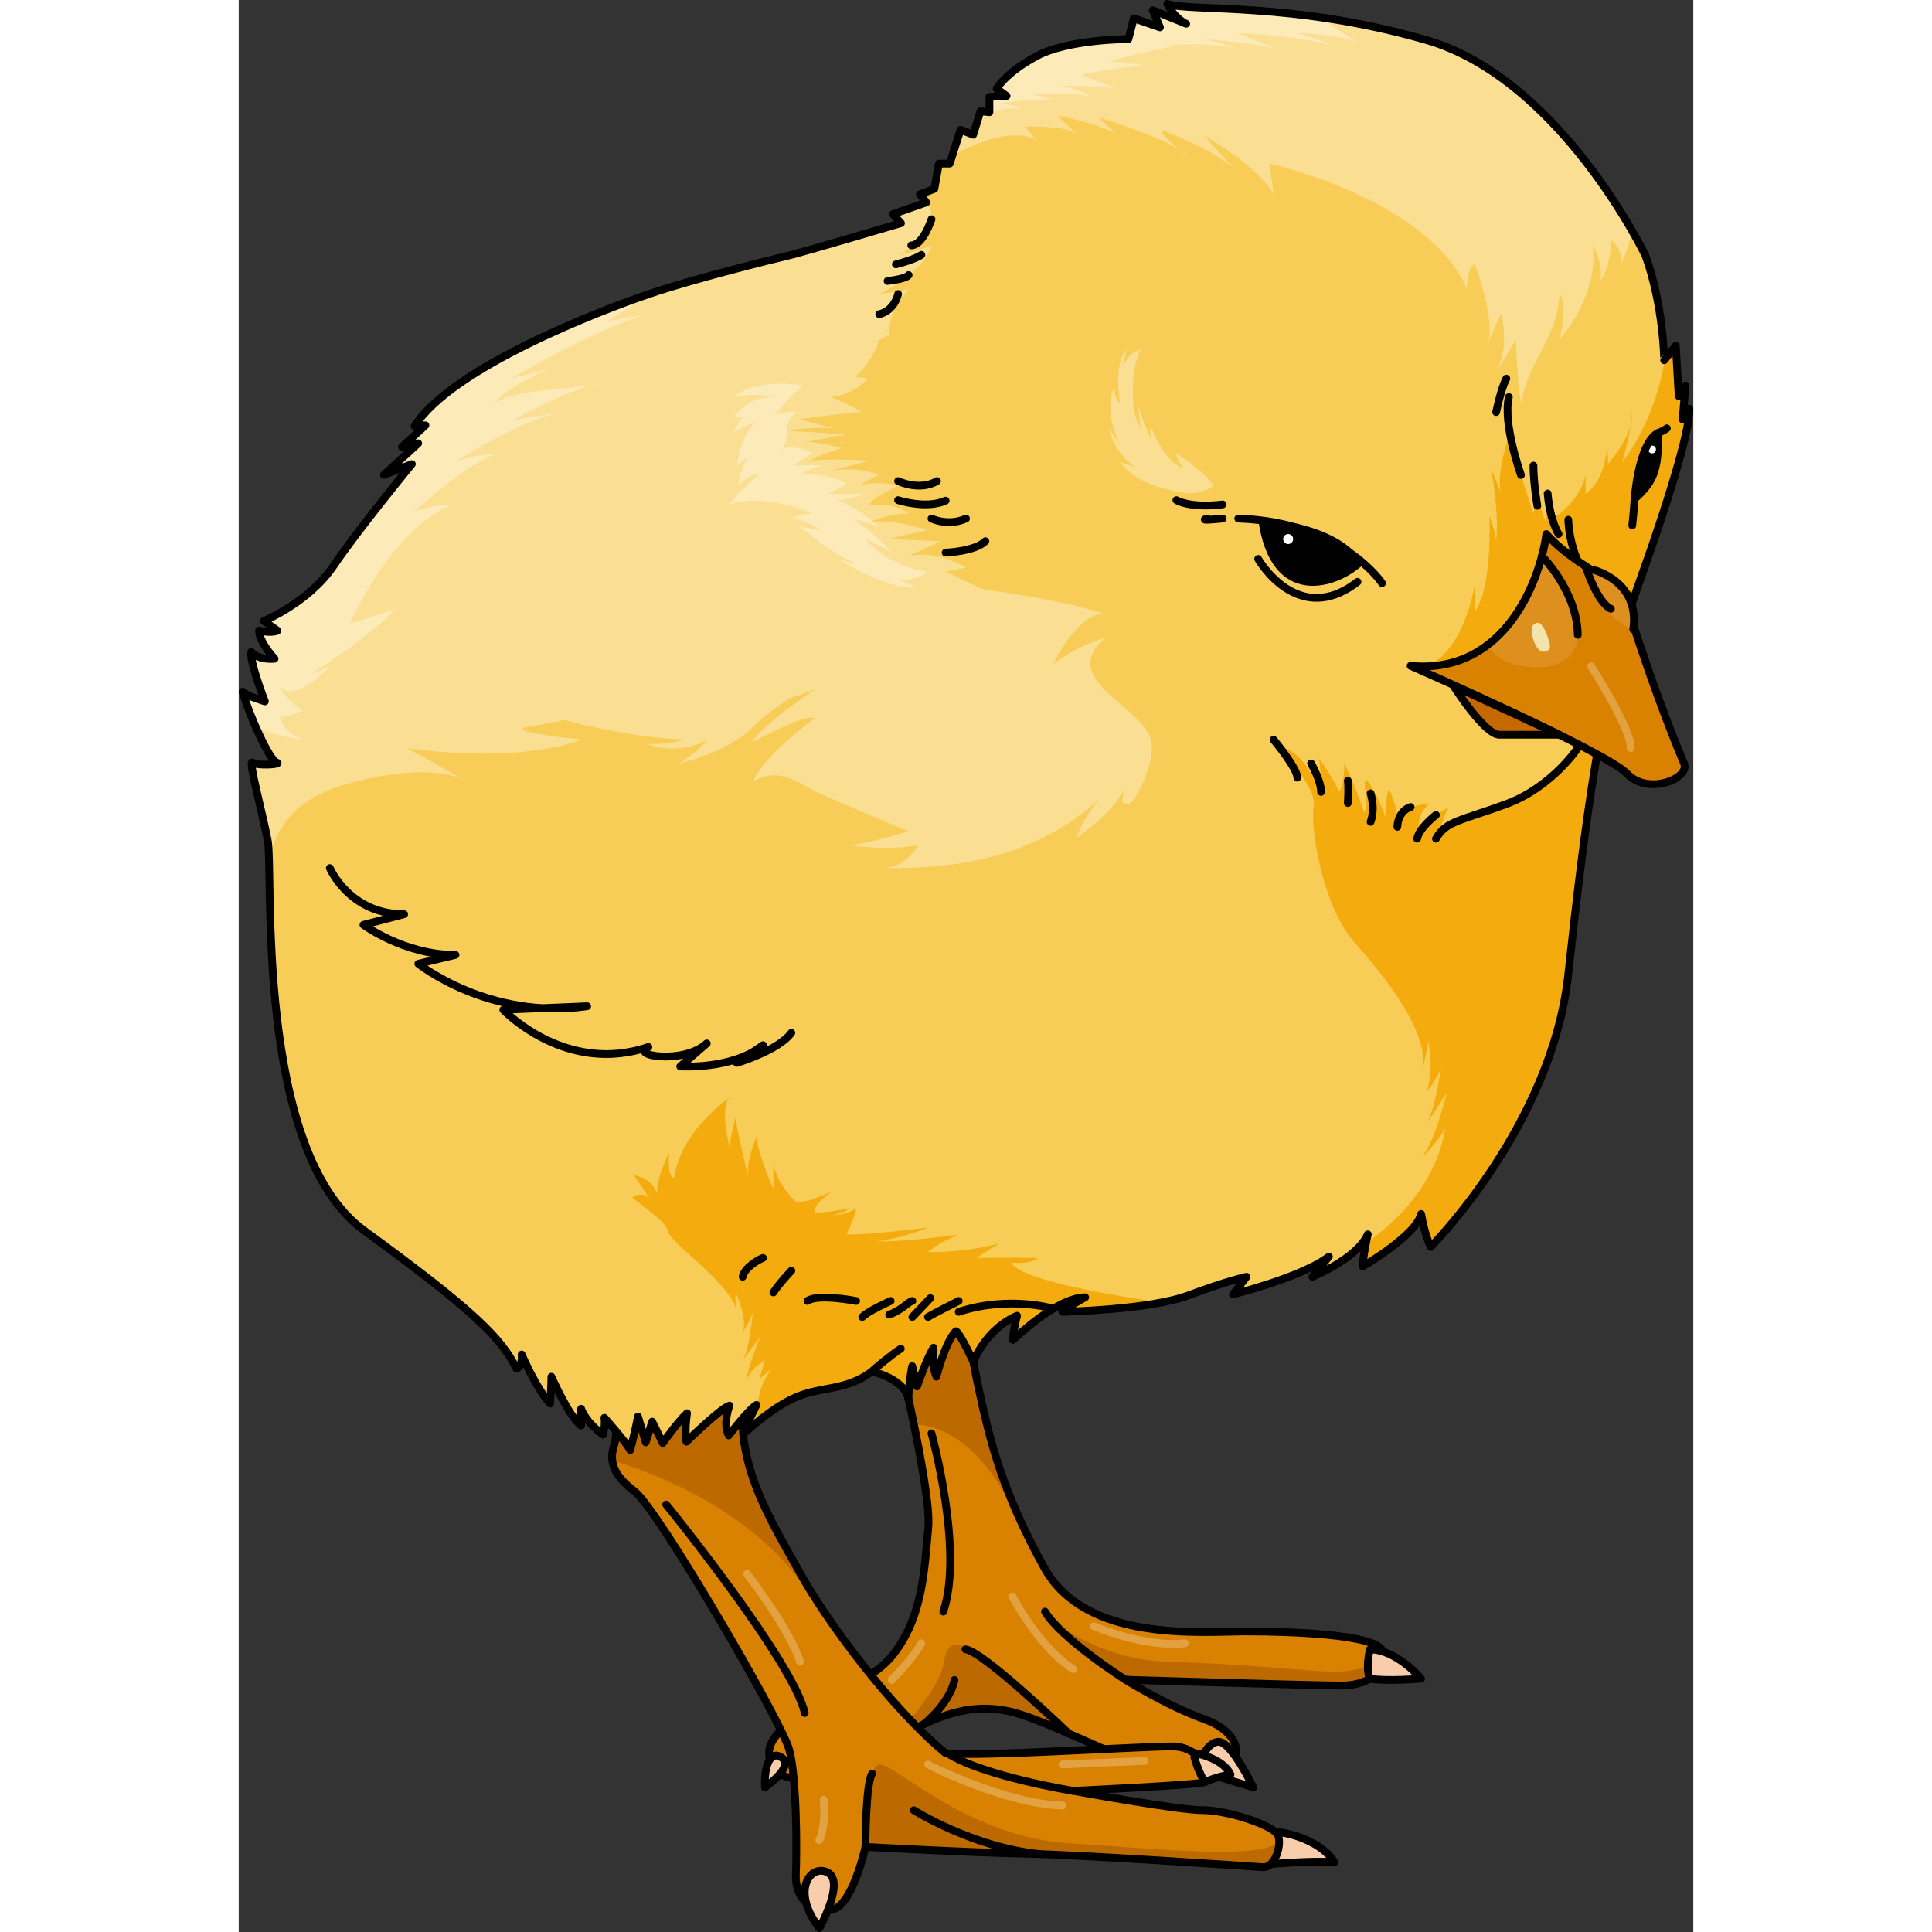 <?xml version="1.0" encoding="utf-8"?>
<!-- Created by: Science Figures, www.sciencefigures.org, Generator: Science Figures Editor -->
<!DOCTYPE svg PUBLIC "-//W3C//DTD SVG 1.1//EN" "http://www.w3.org/Graphics/SVG/1.1/DTD/svg11.dtd">
<svg version="1.1" id="Layer_1" xmlns="http://www.w3.org/2000/svg" xmlns:xlink="http://www.w3.org/1999/xlink" 
	 width="800px" height="800px" viewBox="0 0 187.631 249.217" enable-background="new 0 0 187.631 249.217"
	 xml:space="preserve">
<rect x="0" y="0" width="187.631" height="249.217" fill="#333333" stroke="none"/>
<g>
	<path fill="#D98100" d="M84.211,171.053c0,0,5.234,20.942,4.736,26.053c-0.498,5.111-0.623,11.593-4.736,16.579
		s-17.701,8.227-15.582,13.587s11.719-0.997,15.707-2.867c3.988-1.869,8.725-5.111,15.207-3.615s21.44,10.439,26.053,8.586
		s3.865-5.843-0.997-7.588s-10.222-5.111-10.222-5.111s24.058,0.748,27.922,0.748s6.107-2.368,5.235-4.487
		s-11.843-2.493-17.576-2.493s-20.692,1.497-26.053-8.227c-5.36-9.723-6.981-16.08-8.602-23.809s-1.994-13.711-1.994-13.711
		L84.211,171.053z"/>
	<path fill="#BC6900" d="M141.192,215.64c-3.268-0.046-11.615-1.044-21.144-1.271c-9.529-0.227-15.522-5.724-15.522-5.724
		c1.152,1.32,7.401,5.855,10.466,8.05c3.775,0.116,23.81,0.729,27.307,0.729c2.109,0,3.73-0.708,4.631-1.694l0.207-1.314
		C147.137,214.416,144.46,215.686,141.192,215.64z"/>
	<path fill="#BC6900" d="M99.543,220.79c1.941,0.448,4.644,1.564,7.6,2.858c-1.77-1.947-5.811-6.214-9.659-8.998
		c-5.12-3.704-6.077-2.914-6.577,0c-0.499,2.914-4.328,7.163-4.328,7.163l1.081,0.943C90.939,221.159,94.766,219.687,99.543,220.79z
		"/>
	<path fill="#BC6900" d="M99.807,193.808c-2.291-5.496-3.398-10.13-4.503-15.399c-1.62-7.729-1.994-13.711-1.994-13.711
		l-9.099,6.355c0,0,1.556,6.228,2.891,12.719v0.001c0,0,6.914-0.611,12.44,10.302C99.633,193.988,99.717,193.896,99.807,193.808z"/>
	<path fill="none" stroke="#000000" stroke-linecap="round" stroke-linejoin="round" stroke-miterlimit="10" d="M84.211,171.053
		c0,0,5.234,20.942,4.736,26.053c-0.498,5.111-0.623,11.593-4.736,16.579s-17.701,8.227-15.582,13.587s11.719-0.997,15.707-2.867
		c3.988-1.869,8.725-5.111,15.207-3.615s21.44,10.439,26.053,8.586s3.865-5.843-0.997-7.588s-10.222-5.111-10.222-5.111
		s24.058,0.748,27.922,0.748s6.107-2.368,5.235-4.487s-11.843-2.493-17.576-2.493s-20.692,1.497-26.053-8.227
		c-5.36-9.723-6.981-16.08-8.602-23.809s-1.994-13.711-1.994-13.711L84.211,171.053z"/>
	<path fill="#F7CDAC" d="M133.121,240.461c0,0,0.204-2.915,0.598-4.148c1.922,0.051,6.08,1.335,7.609,3.904
		C138.576,239.972,133.121,240.461,133.121,240.461z"/>
	<path fill="none" stroke="#000000" stroke-linecap="round" stroke-linejoin="round" stroke-miterlimit="10" d="M133.121,240.461
		c0,0,0.204-2.915,0.598-4.148c1.922,0.051,6.08,1.335,7.609,3.904C138.576,239.972,133.121,240.461,133.121,240.461z"/>
	<path fill="#F7CDAC" d="M145.915,212.756c0,0-0.612,2.436,0,3.787c2.202,0.373,6.605,0,6.605,0S149.462,212.818,145.915,212.756z"
		/>
	<path fill="none" stroke="#000000" stroke-linecap="round" stroke-linejoin="round" stroke-miterlimit="10" d="M145.915,212.756
		c0,0-0.612,2.436,0,3.787c2.202,0.373,6.605,0,6.605,0S149.462,212.818,145.915,212.756z"/>
	<path fill="#F7CDAC" d="M130.871,230.553c0,0-2.813-5.871-4.465-5.871s-3.219,3.457-1.601,4.006S130.871,230.553,130.871,230.553z"
		/>
	<path fill="none" stroke="#000000" stroke-linecap="round" stroke-linejoin="round" stroke-miterlimit="10" d="M130.871,230.553
		c0,0-2.813-5.871-4.465-5.871s-3.219,3.457-1.601,4.006S130.871,230.553,130.871,230.553z"/>
	<path fill="#F7CDAC" d="M67.878,230.553c0,0,3.731-2.59,2.264-3.752S67.756,227.557,67.878,230.553z"/>
	<path fill="none" stroke="#000000" stroke-linecap="round" stroke-linejoin="round" stroke-miterlimit="10" d="M67.878,230.553
		c0,0,3.731-2.59,2.264-3.752S67.756,227.557,67.878,230.553z"/>
	<path fill="none" stroke="#000000" stroke-linecap="round" stroke-linejoin="round" stroke-miterlimit="10" d="M107.059,223.612
		c0,0-11.059-10.654-13.309-10.855"/>
	<path fill="none" stroke="#000000" stroke-linecap="round" stroke-linejoin="round" stroke-miterlimit="10" d="M114.377,216.676
		c0,0-8.21-5.203-10.377-8.787"/>
	<path fill="none" stroke="#000000" stroke-linecap="round" stroke-linejoin="round" stroke-miterlimit="10" d="M88.318,222.44
		c0,0,3.348-2.578,4.015-5.73"/>
	<path fill="#D98100" d="M48.436,179.032c0,0,0.623,5.484,0,7.354s-0.373,3.739,2.618,5.983s18.947,29.668,19.944,33.282
		s0.997,12.964,0.872,16.08s1.745,4.737,4.487,4.612s4.487-8.103,4.487-8.103s13.713,0.748,20.568,0.872
		c6.855,0.125,29.043,1.621,30.664,1.746c1.621,0.124,2.494-2.868,1.995-4.114s-6.483-3.241-9.724-3.241s-16.703-2.492-16.703-2.492
		s16.206-0.748,16.953-1.122s0-4.612-4.238-4.612s-24.942,1.371-29.175,0.873c-6.85-5.609-15.326-16.953-18.816-23.311
		s-9.101-14.834-6.856-23.809c-7.853-3.241-17.354,0-17.354,0"/>
	<path fill="#BC6900" d="M107.059,237.773c-12.623-0.795-21.762-9.68-24.219-10.155c-1.842-0.356-2.043,7.046-2.029,10.77
		c0.021-0.086,0.034-0.146,0.034-0.146s13.713,0.748,20.568,0.872c6.855,0.125,29.043,1.621,30.664,1.746
		c1.356,0.104,2.186-1.973,2.129-3.384l0,0C132.043,239.924,119.682,238.568,107.059,237.773z"/>
	<path fill="#BC6900" d="M73.362,205.35c0.063-0.17,0.12-0.332,0.182-0.498c-0.431-0.708-0.833-1.39-1.175-2.012
		c-3.49-6.357-9.101-14.834-6.856-23.809c-7.853-3.241-17.354,0-17.354,0h0.277c0,0,0.623,5.484,0,7.354
		c-0.223,0.67-0.331,1.34-0.244,2.026C48.885,188.599,65.514,193.162,73.362,205.35z"/>
	<path fill="none" stroke="#000000" stroke-linecap="round" stroke-linejoin="round" stroke-miterlimit="10" d="M48.436,179.032
		c0,0,0.623,5.484,0,7.354s-0.373,3.739,2.618,5.983s18.947,29.668,19.944,33.282s0.997,12.964,0.872,16.08s1.745,4.737,4.487,4.612
		s4.487-8.103,4.487-8.103s13.713,0.748,20.568,0.872c6.855,0.125,29.043,1.621,30.664,1.746c1.621,0.124,2.494-2.868,1.995-4.114
		s-6.483-3.241-9.724-3.241s-16.703-2.492-16.703-2.492s16.206-0.748,16.953-1.122s0-4.612-4.238-4.612s-24.942,1.371-29.175,0.873
		c-6.85-5.609-15.326-16.953-18.816-23.311s-9.101-14.834-6.856-23.809c-7.853-3.241-17.354,0-17.354,0"/>
	<path fill="#F7CDAC" d="M124.599,229.89c0,0,1.623-0.743,3.336-0.987c-0.979-2.201-4.786-2.801-4.786-2.801
		S123.402,227.758,124.599,229.89z"/>
	<path fill="none" stroke="#000000" stroke-linecap="round" stroke-linejoin="round" stroke-miterlimit="10" d="M124.599,229.89
		c0,0,1.623-0.743,3.336-0.987c-0.979-2.201-4.786-2.801-4.786-2.801S123.402,227.758,124.599,229.89z"/>
	<path fill="none" stroke="#000000" stroke-linecap="round" stroke-linejoin="round" stroke-miterlimit="10" d="M80.845,238.242
		c0,0-0.001-8.055,0.855-9.462"/>
	<path fill="none" stroke="#000000" stroke-linecap="round" stroke-linejoin="round" stroke-miterlimit="10" d="M87.082,233.511
		c0,0,7.583,4.796,16.268,5.659"/>
	<path fill="none" stroke="#000000" stroke-linecap="round" stroke-linejoin="round" stroke-miterlimit="10" d="M107.646,231.012
		c0,0-11.536-1.861-16.207-4.838"/>
	<path fill="#F7CDAC" d="M74.911,248.717c0,0,3.304-5.932,1.102-7.155S71.119,243.886,74.911,248.717z"/>
	<path fill="none" stroke="#000000" stroke-linecap="round" stroke-linejoin="round" stroke-miterlimit="10" d="M74.911,248.717
		c0,0,3.304-5.932,1.102-7.155S71.119,243.886,74.911,248.717z"/>
	<g>
		<path fill="#F7CD57" d="M181.467,32.978c0,0-10.941-22.816-28.286-27.821S122.682,1.547,119.771,0.5
			c1.048,1.979,2.444,2.561,2.444,2.561l-4.307-1.746l0.932,2.212l-3.376-1.164l-0.698,2.677c0,0-7.8,0-11.874,2.212
			s-5.123,4.19-5.123,4.19l1.28,0.931l-2.211,0.117v1.979l-1.164-0.116l-0.932,3.026l-1.63-0.64l-1.396,4.365h-1.397l-0.582,3.259
			l-1.862,0.699l0.815,1.047l-4.308,1.514l1.048,1.164c0,0-12.572,3.725-14.551,4.19s-13.394,3.407-19.214,5.386
			s-24.09,8.931-28.979,16.614c1.397-0.116,1.397-0.116,1.397-0.116l-3.026,2.794l2.095-0.466l-4.423,4.074l3.608-1.397
			c0,0-6.985,8.498-10.128,13.154S3.25,80.097,3.25,80.097L5,81.347c0,0-0.625,0.375-2.375,0c0,1.5,2,3.625,2,3.625s-2,0.25-3-0.875
			c-0.25,1.25,1.75,6.375,1.75,6.375s-2.5-0.75-2.875-1.25c0.875,3.125,3.5,8.875,4.375,9.125s-2.5,0.5-3.125,0
			c-0.5-0.125,1.25,6.25,2,10.125s-1.748,39.917,12.418,50.25s17.666,13.833,19.666,17.833c0.834-0.333,0.667-1.833,0.667-1.833
			s1.834,4.333,3.667,6.333c0.166-2.166,0.166-3.464,0.166-3.464s2.334,5.298,3.834,6.298c0-2.167,0-2.167,0-2.167
			s0.5,1.667,2.833,3.333c0.333-1.333,0.167-2.166,0.167-2.166s2.833,3.166,3.333,4.166c0.667-2.5,1-4.333,1-4.333l1,3.333
			l0.833-2.666l1.366,2.762c0,0,1.882-2.688,3.136-3.852c-0.358,2.24-0.09,3.673-0.09,3.673s4.391-4.3,5.555-4.658
			c-0.896,2.598-0.09,3.853-0.09,3.853s2.598-3.404,3.583-3.942c-0.985,1.972-1.715,3.772-1.715,3.772s3.687-3.504,7.001-4.848
			s6.12-0.731,9.545-3.177c1.25,0.125,4.313,1.345,4.755,3.401c0.12-2.401,0.495-4.151,0.495-4.151l0.625,2.625
			c0,0,1.25-3.625,2.125-5C89.25,175.972,90,177.591,90,177.591s1.094-4.415,2.5-5.869c0.5,0.125,2.265,3.942,2.265,3.942
			s1.544-4.192,5.64-5.942c-0.529,2-0.529,3.125-0.529,3.125s5.627-5.5,9.313-5.5c-2.063,1.125-2.938,1.875-2.938,1.875
			s11.25-0.25,16.25-2.125s7.5-2.399,7.5-2.399l-1.75,2.274c0,0,9-2.25,12.375-4.875c-1,1.25-2.125,2.601-2.125,2.601
			s5.785-2.351,7.143-5.476C145,162.097,145,163.347,145,163.347s6.916-4,7.521-6.75c0.479,2.75,1.229,4.25,1.229,4.25
			s15.625-15.625,17.75-35.125s4.375-37.25,9.125-50.5s6.625-20.5,6.5-22.5c-0.875,1.375-0.875,1.375-0.875,1.375l0.375-4.375
			l-0.875,1.375l-0.375-6.5l-1.5,1.875C183.875,46.472,183.809,39.483,181.467,32.978z"/>
	</g>
	<path fill="#F3AB0D" d="M163.965,55.851c0,0-1.884,5.308-1.107,7.808c-0.494-1.14-1.303-3.236-1.303-3.236s1.063,5.713,0.646,9.277
		c-0.301-1.866-0.878-3.137-0.878-3.137s0.462,9.126-1.906,12.419c0.173-2.079,0-3.418,0-3.418s-1.444,9.001-6.527,10.397
		c9.819,0.068,15.954-3.744,15.954-3.744l2.067-10.122c0,0-2.004-4.885-1.926-7.23c-0.442,1.813-0.385,2.449-0.385,2.449
		s-1.461-3.353-1.337-6.038c0.009,4.42-0.252,4.998-0.252,4.998S164.238,58.063,163.965,55.851z"/>
	<g>
		<path fill="#F3AB0D" d="M179.74,53.158c-0.023,0.542-0.091,1.131-0.183,1.725C179.719,54.301,179.796,53.715,179.74,53.158z"/>
		<path fill="#F3AB0D" d="M186.625,49.722l-0.875,1.375l-0.375-6.5l-1.411,1.764c-1.299,8.229-5.517,13.285-5.517,13.285
			s0.749-2.422,1.11-4.763c-0.689,2.496-2.924,4.944-2.924,4.944s0,0-0.091-2.812c-0.182,5.26-2.812,6.643-2.812,6.643
			s0.001-0.929,0-2.382c-0.726,3.535-4.185,5.612-4.185,5.612v14.998l8.443,2.091c0.787-3.09,1.655-6.023,2.635-8.755
			c4.75-13.25,6.625-20.5,6.5-22.5c-0.875,1.375-0.875,1.375-0.875,1.375L186.625,49.722z"/>
	</g>
	<g>
		<path fill="#FADF93" d="M121.393,19.324c0.274,0.225,0.568,0.462,0.908,0.729C122.104,19.822,121.787,19.577,121.393,19.324z"/>
		<path fill="#FADF93" d="M128.355,21.742c0.14,0.155,0.278,0.309,0.428,0.474C128.662,22.059,128.518,21.901,128.355,21.742z"/>
		<path fill="#FADF93" d="M179.74,29.774c-3.719-6.459-13.25-20.777-26.56-24.618c-17.345-5.005-30.499-3.609-33.409-4.656
			c1.048,1.979,2.444,2.561,2.444,2.561l-4.307-1.746l0.932,2.212l-3.376-1.164l-0.698,2.677c0,0-7.8,0-11.874,2.212
			s-5.123,4.19-5.123,4.19l1.28,0.931l-2.211,0.117v1.979l-1.164-0.116l-0.932,3.026l-1.63-0.64l-1.061,3.314l0,0
			c0,0,7.25-4.136,10.793-1.97c-0.865-1.155-1.26-1.594-1.439-1.743c0.806-0.029,5.278-0.138,6.855,0.975
			c-2.552-2.144-2.654-2.45-2.654-2.45s5.531,1.208,7.713,2.397c-2.657-1.949-2.098-2.04-2.098-2.04s7.297,2.259,10.17,4.101
			c-3.267-2.678-2.104-2.468-2.104-2.468s6.638,2.511,9.066,4.886c-2.966-3.285-3.81-4.223-3.81-4.223s6.589,3.557,8.942,7.491
			c-0.507-3.893-0.507-3.893-0.507-3.893s20.345,4.491,25.438,16.106c0.15-3.312,1.054-3.125,1.054-3.125s2.709,7.189,1.655,10.35
			c1.204-3.161,1.729-3.919,1.729-3.919s1.169,4.22-0.656,7.532c2.54-4.215,2.54-4.215,2.54-4.215s0.122,4.516,0.663,8.128
			c1.144-5.871,4.511-7.927,5.01-14.048c1.101,1.706,0,5.77,0,5.77s5.015-5.281,4.262-12.048c1.505,2.866,0.936,4.594,0.936,4.594
			s1.451-1.728,1.387-5.34c1.742,1.505,1.29,3.197,1.29,3.197S179.227,32.366,179.74,29.774z"/>
		<g>
			<path fill="#FCEAB9" d="M121.531,5.936c0.748,0.034,1.658,0.084,2.776,0.157C123.646,5.866,122.655,5.844,121.531,5.936z"/>
			<path fill="#FCEAB9" d="M113.397,11.496c0.308,0.113,0.622,0.228,0.947,0.344C114.16,11.702,113.82,11.59,113.397,11.496z"/>
			<path fill="#FCEAB9" d="M117.596,8.572c0.196,0.04,0.391,0.082,0.581,0.126C118.034,8.637,117.828,8.6,117.596,8.572z"/>
			<path fill="#FCEAB9" d="M128.682,6.265c0.366,0.136,0.736,0.275,1.144,0.44C129.518,6.53,129.124,6.387,128.682,6.265z"/>
			<path fill="#FCEAB9" d="M134.013,6.332c-3.716-1.403-5.229-2.079-5.229-2.079s8.487,0.363,12.646,1.731
				c-3.879-1.601-5.013-1.731-5.013-1.731s4.795,0.059,7.999,1.18c-1.794-0.917-3.415-2.05-4.791-3.186
				c-10.401-1.503-17.765-0.997-19.853-1.748c1.048,1.979,2.444,2.561,2.444,2.561l-4.307-1.746l0.932,2.212l-3.376-1.164
				l-0.698,2.677c0,0-7.8,0-11.874,2.212s-5.123,4.19-5.123,4.19l1.28,0.931l-2.211,0.117v1.979l-1.164-0.116l-0.493,1.601
				c0.006-0.005,2.307-2.656,5.752-1.814c-0.689-0.459-2.529-0.843-2.529-0.843s4.959-0.708,6.949-0.259
				c-2.246-0.88-3.73-0.891-3.73-0.891s7.434-0.384,8.736,0.536c-2.605-1.609-4.751-1.609-4.751-1.609s5.405-0.108,7.789,0.422
				c-2.739-1.01-4.724-1.878-4.724-1.878s6.541-1.331,8.922-1.046c-2.49-0.508-5.326-0.64-5.326-0.64s5.441-1.687,9.262-1.996
				c-2.377-0.109-3.048-0.055-3.048-0.055s6.78-0.552,10.198,0.384c-2.846-1.056-4.495-1.273-4.934-1.312
				C124.717,5.03,130.979,5.548,134.013,6.332z"/>
			<path fill="#FCEAB9" d="M141.429,5.984c0.42,0.173,0.862,0.358,1.349,0.568C142.416,6.346,141.955,6.157,141.429,5.984z"/>
			<path fill="#FCEAB9" d="M134.013,6.332c0.439,0.166,0.904,0.34,1.407,0.527C135.146,6.672,134.649,6.497,134.013,6.332z"/>
			<path fill="#FCEAB9" d="M144.415,5.434c0.515,0.263,1.039,0.515,1.581,0.735C145.553,5.881,145.008,5.642,144.415,5.434z"/>
			<path fill="#FCEAB9" d="M105.354,13.038c0.209,0.082,0.416,0.161,0.639,0.259C105.852,13.184,105.63,13.1,105.354,13.038z"/>
		</g>
		<path fill="#FADF93" d="M113.32,17.263c0.217,0.16,0.448,0.327,0.711,0.512C113.883,17.607,113.636,17.435,113.32,17.263z"/>
	</g>
	<g>
		<path fill="#F3AB0D" d="M68.975,150.059c-0.001-0.209-0.002-0.429-0.002-0.664C68.938,149.589,68.945,149.817,68.975,150.059z"/>
		<path fill="#F3AB0D" d="M117.412,168.29l0.285-0.474c0,0-16.88-2.334-18.013-4.939c2.719,0.227,3.398-0.609,3.398-0.609
			s-4.645-0.043-7.93,0c1.473-0.977,2.945-1.883,2.945-1.883s-3.538,1.133-9.188,1.133c1.146-1.133,3.963-2.266,3.963-2.266
			s-6.166,0.906-10.609,0.906c4.279-0.68,6.646-1.813,6.646-1.813s-7.012,0.906-10.523,0.906c1.133-2.266,1.256-3.398,1.256-3.398
			s-1.174,0.906-3.141,0.906c1.545-0.227,2.338-0.906,2.338-0.906s-2.718,0.566-4.418,0.566c-0.793-0.68,2.08-2.719,2.08-2.719
			s-2.986,1.473-4.572,1.359c-1.553-1.359-2.783-3.546-2.955-5.001c0.005,2.905-0.029,3.302-0.029,3.302s-2.227-5.212-2.113-6.798
			c-1.473,3.512-1.133,5.211-1.133,5.211s-1.441-6.117-1.627-7.59c-0.639,2.492-0.752,3.852-0.752,3.852s-1.359-5.324,0-6.457
			c0,0-6.289,4.226-7.159,10.379c-0.995-0.249-0.622-3.294-0.622-3.294s-1.926,3.791-1.491,5.407
			c-1.118-2.486-2.362-2.052-3.294-2.673c0.87,0.933,2.237,3.3,2.237,3.3s-0.745-1.186-2.237-0.254
			c1.181,1.118,4.413,3.045,4.662,4.475c0.248,1.43,8.639,7.112,8.764,10.3c-0.188-1.536-0.063-2.5-0.063-2.5
			s1.598,3.574,0.892,5.128c1.159-1.74,1.312-2.628,1.312-2.628s-0.42,4.972-1.312,6.255c1.656-2.26,2.341-3.13,2.216-2.881
			s-1.555,3.792-1.678,5.283c0.808-1.679,2.361-2.402,2.361-2.402l-0.746,2.402l1.811-1.492c0,0-2.571,2.485-1.973,6.961l0,0
			c1.369-1.097,3.277-2.465,5.08-3.195c3.314-1.344,6.12-0.731,9.545-3.177c1.25,0.125,4.313,1.345,4.755,3.401
			c0.12-2.401,0.495-4.151,0.495-4.151l0.625,2.625c0,0,1.25-3.625,2.125-5C89.25,175.972,90,177.591,90,177.591
			s1.094-4.415,2.5-5.869c0.5,0.125,2.265,3.942,2.265,3.942s1.544-4.192,5.64-5.942c-0.529,2-0.529,3.125-0.529,3.125
			s5.627-5.5,9.313-5.5c-2.063,1.125-2.938,1.875-2.938,1.875S112.232,169.088,117.412,168.29z"/>
	</g>
	<path fill="#F3AB0D" d="M175.611,95.06l-1.88-0.667c0,0-3.797,8.287-10.712,9.709s-7.402,2.078-8.146,3.429
		c0.44-2.073,1.165-3.351,1.165-3.351s-2.676,1.286-3.577,2.994c-0.835-1.914,1.141-3.583,1.141-3.583s-4.096,0.485-4.057,2.427
		c-0.225-2.207-0.686-2.997-1.146-4.249c-0.526,1.054-0.461,3.61-0.461,3.61s-1.252-3.424-2.371-4.669
		c-0.79-0.719,0.322,3.365-0.398,4.089c-1.445-4.281-2.565-6.318-2.565-6.318s0.066,2.732-0.658,3.669
		c-0.988-2.225-2.568-4.285-2.568-4.285s0.354,3.666,0.243,4.477c-1.627-4.063-3.613-5.448-4.598-5.847
		c-0.124,1.454,4.244,5.146,3.628,7.685c-0.386,3.001,1.232,12.79,5.241,17.338c4.009,4.549,9.53,11.39,8.863,16.307
		c0.75-3.583,0.75-3.583,0.75-3.583s0.521,4.501-0.281,6.667c1.697-2.25,1.864-3.25,1.864-3.25s-0.646,5.25-1.864,7.25
		c1.781-2.584,2.614-4,2.614-4s-1.501,6.583-3.417,8.583c2.834-2.75,3.167-4,3.167-4s-0.452,8.097-10.185,14.882
		c-0.398,2.053-0.402,2.974-0.402,2.974s6.916-4,7.521-6.75c0.479,2.75,1.229,4.25,1.229,4.25s15.625-15.625,17.75-35.125
		C172.691,114.789,173.923,104.408,175.611,95.06z"/>
	<g>
		<path fill="#FADF93" d="M29.134,100.643l0.119,0.067C29.253,100.71,29.205,100.682,29.134,100.643z"/>
		<path fill="#FADF93" d="M89.364,31.648c-1.444,0.677-4.308,1.225-4.308,1.225s7.314-2.875,2.955-7.862l-0.137,0.051l0.815,1.047
			l-4.308,1.514l1.048,1.164c0,0-12.572,3.725-14.551,4.19s-13.394,3.407-19.214,5.386s-24.09,8.931-28.979,16.614
			c1.397-0.116,1.397-0.116,1.397-0.116l-3.026,2.794l2.095-0.466l-4.423,4.074l3.608-1.397c0,0-6.985,8.498-10.128,13.154
			S3.25,80.097,3.25,80.097L5,81.347c0,0-0.625,0.375-2.375,0c0,1.5,2,3.625,2,3.625s-2,0.25-3-0.875
			c-0.25,1.25,1.75,6.375,1.75,6.375s-2.5-0.75-2.875-1.25c0.875,3.125,3.5,8.875,4.375,9.125s-2.5,0.5-3.125,0
			c-0.5-0.125,1.25,6.25,2,10.125c0.104,0.537,0.146,1.709,0.177,3.327c0.18-2.753,1.609-8.308,9.91-10.643
			c10.224-2.877,14.585-0.899,15.297-0.513l-7.381-4.147c0,0,13.333,2.179,22.5-1.08c-10.833-1.175-7.083-1.638-7.083-1.638
			s6.666-1.029,9.166-2.158c-5,0.121-5,0.121-5,0.121s2.811-1.141,6.822-3.279c-5.572-2.138-5.572-2.138-5.572-2.138
			s10.262-24.36,22.423-24.264c-7.006-0.736-7.006-0.736-7.006-0.736s10.506-3.938,12.128-3.844
			c-3.378-1.573-3.378-1.573-3.378-1.573s6.7-0.904,10.017-0.66l-4.475-1.172c0,0,7-0.958,8.125-0.917
			c-3.125-1.708-4.125-1.937-4.125-1.937s2.625,0.005,4.875-2.383c-1.625-0.264-1.625-0.264-1.625-0.264s1.914-1.625,3.082-4.5
			c-1.832,0.75,1.215-0.875,1.215-0.875s-0.055-3.25,2.574-5.875c-2.746,0.5-3.789,0.602-3.789,0.602S88.309,35.346,89.364,31.648z"
			/>
		<g>
			<path fill="#FCEAB9" d="M40.938,53.346c0.489-0.061,1.005-0.123,1.577-0.188C42.039,53.159,41.508,53.226,40.938,53.346z"/>
			<path fill="#FCEAB9" d="M45.484,49.694c0.475-0.062,0.964-0.128,1.479-0.202C46.566,49.474,46.059,49.552,45.484,49.694z"/>
			<path fill="#FCEAB9" d="M51.666,38.363c-5.82,1.979-24.09,8.931-28.979,16.614c1.397-0.116,1.397-0.116,1.397-0.116l-3.026,2.794
				l2.095-0.466l-4.423,4.074l3.608-1.397c0,0-6.985,8.498-10.128,13.154S3.25,80.097,3.25,80.097L5,81.347c0,0-0.625,0.375-2.375,0
				c0,1.5,2,3.625,2,3.625s-2,0.25-3-0.875c-0.25,1.25,1.75,6.375,1.75,6.375s-2.5-0.75-2.875-1.25
				c0.355,1.268,0.999,2.966,1.696,4.556l0,0c0,0,2.885,1.279,6.035,1.638c-2.318-0.827-2.857-2.488-2.98-3.311
				c0.175,0.354,0.816,0.604,2.98-0.486c-2.225-1.404-3.018-3.158-3.018-3.158s1.539,2.698,6.541-2.5
				c-2.598,1.103-2.598,1.103-2.598,1.103s7.413-4.65,11.12-8.533c-4.448,1.491-5.931,1.862-5.931,1.862s5.374-12.306,13.343-15.326
				c-3.695,0.242-4.881,0.821-5.233,1.079c1.078-0.978,8.612-7.712,11.534-7.668c-3.4,0.226-5.281,0.773-6.3,1.23
				c2.563-1.612,8.996-5.47,13.248-6.363c-5.062,0.627-5.894,1.027-5.894,1.027s6.715-3.762,10.439-4.679
				c-6.369,0.828-9.329,0.668-12.605,2.281c2.779-2.715,7.227-4.383,7.227-4.383l-5.061,1.247c0,0,10.807-6.291,17.478-8.309
				c-5.004,0.947-5.004,0.947-5.004,0.947l5.768-3.643C52.715,38.016,52.164,38.194,51.666,38.363z"/>
		</g>
	</g>
	<path fill="none" stroke="#000000" stroke-linecap="round" stroke-linejoin="round" stroke-miterlimit="10" d="M181.467,32.978
		c0,0-10.941-22.816-28.286-27.821S122.682,1.547,119.771,0.5c1.048,1.979,2.444,2.561,2.444,2.561l-4.307-1.746l0.932,2.212
		l-3.376-1.164l-0.698,2.677c0,0-7.8,0-11.874,2.212s-5.123,4.19-5.123,4.19l1.28,0.931l-2.211,0.117v1.979l-1.164-0.116
		l-0.932,3.026l-1.63-0.64l-1.396,4.365h-1.397l-0.582,3.259l-1.862,0.699l0.815,1.047l-4.308,1.514l1.048,1.164
		c0,0-12.572,3.725-14.551,4.19s-12.138,2.97-17.958,4.949s-25.346,9.368-30.234,17.051c1.397-0.116,1.397-0.116,1.397-0.116
		l-3.026,2.794l2.095-0.466l-4.423,4.074l3.608-1.397c0,0-6.985,8.498-10.128,13.154S3.25,80.097,3.25,80.097L5,81.347
		c0,0-0.625,0.375-2.375,0c0,1.5,2,3.625,2,3.625s-2,0.25-3-0.875c-0.25,1.25,1.75,6.375,1.75,6.375s-2.5-0.75-2.875-1.25
		c0.875,3.125,3.5,8.875,4.375,9.125s-2.5,0.5-3.125,0c-0.5-0.125,1.25,6.25,2,10.125s-1.748,39.917,12.418,50.25
		s17.666,13.833,19.666,17.833c0.834-0.333,0.667-1.833,0.667-1.833s1.834,4.333,3.667,6.333c0.166-2.166,0.166-3.464,0.166-3.464
		s2.334,5.298,3.834,6.298c0-2.167,0-2.167,0-2.167s0.5,1.667,2.833,3.333c0.333-1.333,0.167-2.166,0.167-2.166
		s2.833,3.166,3.333,4.166c0.667-2.5,1-4.333,1-4.333l1,3.333l0.833-2.666l1.366,2.762c0,0,1.882-2.688,3.136-3.852
		c-0.358,2.24-0.09,3.673-0.09,3.673s4.391-4.3,5.555-4.658c-0.896,2.598-0.09,3.853-0.09,3.853s2.598-3.404,3.583-3.942
		c-0.985,1.972-1.715,3.772-1.715,3.772s3.687-3.504,7.001-4.848s6.12-0.731,9.545-3.177c1.25,0.125,4.313,1.345,4.755,3.401
		c0.12-2.401,0.495-4.151,0.495-4.151l0.625,2.625c0,0,1.25-3.625,2.125-5C89.25,175.972,90,177.591,90,177.591
		s1.094-4.415,2.5-5.869c0.5,0.125,2.265,3.942,2.265,3.942s1.544-4.192,5.64-5.942c-0.529,2-0.529,3.125-0.529,3.125
		s5.627-5.5,9.313-5.5c-2.063,1.125-2.938,1.875-2.938,1.875s11.25-0.25,16.25-2.125s7.5-2.399,7.5-2.399l-1.75,2.274
		c0,0,9-2.25,12.375-4.875c-1,1.25-2.125,2.601-2.125,2.601s5.785-2.351,7.143-5.476C145,162.097,145,163.347,145,163.347
		s6.916-4,7.521-6.75c0.479,2.75,1.229,4.25,1.229,4.25s15.625-15.625,17.75-35.125s4.375-37.25,9.125-50.5s6.625-20.5,6.5-22.5
		c-0.875,1.375-0.875,1.375-0.875,1.375l0.375-4.375l-0.875,1.375l-0.375-6.5l-1.5,1.875
		C183.875,46.472,183.809,39.483,181.467,32.978z"/>
	<path d="M131.501,66.889c0,0,10.167,0.167,13.667,5.833C141.501,76.222,133.018,78.532,131.501,66.889z"/>
	<path fill="#D98100" d="M151.168,85.889c0,0,25.271,11.092,27.938,13.926s8.144,0.592,7.333-1.333
		c-4.504-10.701-8.104-22.801-8.104-22.801s-6.666-3.292-9.666-6.792C168.001,74.222,163.668,87.055,151.168,85.889z"/>
	<path fill="#DE901E" d="M161.149,83.149c0.66,1.287,2.015,2.462,4.727,2.813c6.83,0.883,6.851-3.798,6.851-3.798
		c-0.723-5.907-3.044-9.088-4.675-10.245C167.066,75.548,164.958,80.215,161.149,83.149z"/>
	<path fill="none" stroke="#000000" stroke-linecap="round" stroke-linejoin="round" stroke-miterlimit="10" d="M151.168,85.889
		c0,0,25.271,11.092,27.938,13.926s8.144,0.592,7.333-1.333c-4.504-10.701-8.104-22.801-8.104-22.801s-6.666-3.292-9.666-6.792
		C168.001,74.222,163.668,87.055,151.168,85.889z"/>
	<path fill="none" stroke="#000000" stroke-linecap="round" stroke-linejoin="round" stroke-miterlimit="10" d="M172.727,96.496
		c0,0-3.345,5.052-9.221,7.223s-7.792,2.171-9.069,4.471"/>
	<path fill="none" stroke="#000000" stroke-linecap="round" stroke-linejoin="round" stroke-miterlimit="10" d="M154.437,105.124
		c0,0-2.171,1.66-2.427,3.065"/>
	<path fill="none" stroke="#000000" stroke-linecap="round" stroke-linejoin="round" stroke-miterlimit="10" d="M151.168,104.102
		c0,0-1.585,0.383-1.713,2.555"/>
	<path fill="none" stroke="#000000" stroke-linecap="round" stroke-linejoin="round" stroke-miterlimit="10" d="M146.006,102.342
		c0,0,0.639,1.888,0,3.676"/>
	<path fill="none" stroke="#000000" stroke-linecap="round" stroke-linejoin="round" stroke-miterlimit="10" d="M143.068,100.71
		c0,0,0.128,0.582,0,2.881"/>
	<path fill="none" stroke="#000000" stroke-linecap="round" stroke-linejoin="round" stroke-miterlimit="10" d="M138.334,98.481
		c0,0,1.285,2.229,1.285,3.669"/>
	<path fill="none" stroke="#000000" stroke-linecap="round" stroke-linejoin="round" stroke-miterlimit="10" d="M133.488,95.416
		c0,0,3.065,3.668,3.065,4.9"/>
	<path fill="#C56800" d="M156.688,88.462c0,0,4.008,6.315,5.924,6.315s7.728,0,7.728,0L156.688,88.462z"/>
	<path fill="none" stroke="#000000" stroke-linecap="round" stroke-linejoin="round" stroke-miterlimit="10" d="M156.688,88.462
		c0,0,4.008,6.315,5.924,6.315s7.728,0,7.728,0L156.688,88.462z"/>
	<path fill="none" stroke="#000000" stroke-linecap="round" stroke-linejoin="round" stroke-miterlimit="10" d="M89.364,28.279
		c0,0-1.072,3.369-2.604,3.369"/>
	<path fill="none" stroke="#000000" stroke-linecap="round" stroke-linejoin="round" stroke-miterlimit="10" d="M88.063,32.873
		c0,0-0.842,0.613-3.292,1.225"/>
	<path fill="none" stroke="#000000" stroke-linecap="round" stroke-linejoin="round" stroke-miterlimit="10" d="M86.416,35.476
		c0,0-0.115,0.459-2.718,0.766"/>
	<path fill="none" stroke="#000000" stroke-linecap="round" stroke-linejoin="round" stroke-miterlimit="10" d="M85.057,37.926
		c0,0-0.438,2.144-2.43,2.603"/>
	<path fill="none" stroke="#000000" stroke-linecap="round" stroke-linejoin="round" stroke-miterlimit="10" d="M85.057,62.061
		c0,0,2.749,1.324,5.018,0"/>
	<path fill="none" stroke="#000000" stroke-linecap="round" stroke-linejoin="round" stroke-miterlimit="10" d="M85.057,64.518
		c0,0,3.631,1.195,6.129,0.061"/>
	<path fill="none" stroke="#000000" stroke-linecap="round" stroke-linejoin="round" stroke-miterlimit="10" d="M89.364,66.889
		c0,0,2.143,1.047,4.451,0"/>
	<path fill="none" stroke="#000000" stroke-linecap="round" stroke-linejoin="round" stroke-miterlimit="10" d="M91.186,71.285
		c0,0,3.805-0.149,5.128-1.473"/>
	<path d="M179.997,65.067c0,0,0.642-9.671,3.634-9.277C183.631,61.013,182.949,62.536,179.997,65.067z"/>
	<circle fill="#FFFFFF" cx="135.372" cy="69.533" r="0.644"/>
	<circle fill="#FFFFFF" cx="182.313" cy="57.979" r="0.5"/>
	<path fill="none" stroke="#000000" stroke-linecap="round" stroke-linejoin="round" stroke-miterlimit="10" d="M55.134,194.075
		c0,0,16.469,20.303,17.878,26.901"/>
	<path fill="none" stroke="#000000" stroke-linecap="round" stroke-linejoin="round" stroke-miterlimit="10" d="M89.364,184.894
		c0,0,4.188,15.104,1.527,22.995"/>
	<path fill="none" stroke="#000000" stroke-linecap="round" stroke-linejoin="round" stroke-miterlimit="10" d="M105.066,168.814
		c0,0-5.608-1.729-12.193,0.404"/>
	<path fill="none" stroke="#000000" stroke-linecap="round" stroke-linejoin="round" stroke-miterlimit="10" d="M92.873,167.816
		c0,0-3.171,1.586-3.963,2.073"/>
	
		<line fill="none" stroke="#000000" stroke-linecap="round" stroke-linejoin="round" stroke-miterlimit="10" x1="89.215" y1="167.45" x2="86.898" y2="169.889"/>
	<path fill="none" stroke="#000000" stroke-linecap="round" stroke-linejoin="round" stroke-miterlimit="10" d="M86.898,167.816
		c-0.488,0.061-1.221,1.099-2.988,1.769"/>
	<path fill="none" stroke="#000000" stroke-linecap="round" stroke-linejoin="round" stroke-miterlimit="10" d="M84.094,167.816
		c0,0-2.988,1.342-3.658,2.073"/>
	<path fill="none" stroke="#000000" stroke-linecap="round" stroke-linejoin="round" stroke-miterlimit="10" d="M81.625,176.972
		c0.334-0.376,2.713-2.327,3.779-2.998"/>
	<path fill="none" stroke="#000000" stroke-linecap="round" stroke-linejoin="round" stroke-miterlimit="10" d="M79.643,167.816
		c0,0-5-0.976-6.28,0"/>
	<path fill="none" stroke="#000000" stroke-linecap="round" stroke-linejoin="round" stroke-miterlimit="10" d="M71.289,163.914
		c0,0-1.586,1.646-2.316,2.805"/>
	<path fill="none" stroke="#000000" stroke-linecap="round" stroke-linejoin="round" stroke-miterlimit="10" d="M67.631,162.267
		c-0.671,0.244-2.439,1.324-2.622,2.431"/>
	<path fill="none" stroke="#000000" stroke-linecap="round" stroke-linejoin="round" stroke-miterlimit="10" d="M120.957,64.518
		c0,0,1.704,1.073,5.963,0.549"/>
	<path fill="none" stroke="#000000" stroke-linecap="round" stroke-linejoin="round" stroke-miterlimit="10" d="M124.945,66.889
		c0,0-1.536,0.351,1.975,0"/>
	<path fill="none" stroke="#000000" stroke-linecap="round" stroke-linejoin="round" stroke-miterlimit="10" d="M170.25,68.889
		c0,0-1.105-1.711-1.407-5.23"/>
	<path fill="none" stroke="#000000" stroke-linecap="round" stroke-linejoin="round" stroke-miterlimit="10" d="M167.515,65.24
		c0,0-0.503-2.971-0.503-5.183"/>
	<path fill="none" stroke="#000000" stroke-linecap="round" stroke-linejoin="round" stroke-miterlimit="10" d="M165.404,61.276
		c0,0-2.384-6.628-1.564-10.055"/>
	<path fill="none" stroke="#000000" stroke-linecap="round" stroke-linejoin="round" stroke-miterlimit="10" d="M162.201,53.158
		c0,0,0.614-2.979,1.313-4.32"/>
	<path fill="none" stroke="#000000" stroke-linecap="round" stroke-linejoin="round" stroke-miterlimit="10" d="M172.727,72.354
		c0,0-1.094-2.264-1.221-5.31"/>
	<path fill="none" stroke="#000000" stroke-linecap="round" stroke-linejoin="round" stroke-miterlimit="10" d="M168.102,71.732
		c0,0,4.57,4.596,4.625,10.154"/>
	<path fill="#DE901E" d="M174.466,73.677c0,0,0.716,5.907,5.42,7.504c0.898-6.237-5.165-7.682-5.165-7.682"/>
	<path fill="none" stroke="#000000" stroke-linecap="round" stroke-linejoin="round" stroke-miterlimit="10" d="M179.886,81.181
		c0.898-6.237-5.165-7.682-5.165-7.682"/>
	<path fill="none" stroke="#000000" stroke-linecap="round" stroke-linejoin="round" stroke-miterlimit="10" d="M174.466,73.677"/>
	<path fill="none" stroke="#000000" stroke-linecap="round" stroke-linejoin="round" stroke-miterlimit="10" d="M173.731,73.03
		c0,0,1.446,4.639,3.267,5.501"/>
	<path fill="none" stroke="#000000" stroke-linecap="round" stroke-linejoin="round" stroke-miterlimit="10" d="M131.501,72.095
		c0,0,5.08,8.95,12.816,2.958"/>
	<path fill="none" stroke="#000000" stroke-linecap="round" stroke-linejoin="round" stroke-miterlimit="10" d="M147.483,75.228
		c0,0-5.152-7.874-18.548-8.339"/>
	<path fill="#FADF93" d="M108.064,78.147c0,0-14.934-3.401-21.648-2.377c3.264,0.855,6.457,1.701,6.457,1.701
		s-11.285,0.338-16.371,4.059c6.244-1.015,7.408-1.015,7.408-1.015s-10.329,2.875-13.779,5.919c6.189-1.691,7.373-1.86,7.373-1.86
		s-7.908,3.076-9.873,6.442c5.138-1.369,6.829-2.158,6.829-2.158s-7.317,4.817-8.14,6.862c7.125-3.874,7.971-3.065,7.971-3.065
		s-6.472,4.644-7.971,8.175c3.573-2.05,5.771,0.212,8.646,1.533s11.449,4.873,11.449,4.873s-6.545,1.914-7.729,1.802
		c5.412,0.734,8.878,0.005,8.878,0.005s-1.337,3.097-4.938,2.928c4.855,0,18.046,0.499,28.193-8.714
		c-2.368,3.133-2.756,4.824-2.756,4.824s6.646-4.362,6.983-8.692c-1.522,4.464-1.183,4.196-0.338,4.33s3.606-5.478,2.987-7.999
		c-0.451-4.381-12.459-7.993-5.863-13.459c-4.059,1.129-6.768,3.439-6.768,3.439s2.709-6.106,6.43-6.576
		C108.064,78.147,108.064,78.147,108.064,78.147z"/>
	<path fill="#FADF93" d="M93.815,73.238c0,0-3.567-2.338-7.399-1.525c2.979-1.321,4.098-1.899,4.098-1.899s-3.381-0.124-6.672-0.281
		c2.605-0.666,4.986-1.128,4.986-1.128s-4.313-1.547-7.464-1.051c2.948-1.231,5.052-1.13,5.052-1.13s-2.205-1.517-4.746-1.013
		c-1.322-0.309,3.387-2.563,3.387-2.563s-2.676-0.729-5.014,0c1.118-0.694,2.584-1.406,2.584-1.406s-2.381-1.118-6.143-0.508
		c3.152-0.915,5.083-1.321,5.083-1.321s-5.896-0.305-7.726,0c0.915-0.712,3.965-1.626,3.965-1.626s-4.066-1.017-4.98-0.712
		c4.676-0.915,5.488-1.017,5.488-1.017l-8.005-0.553l4.65-3.531c0,0-16.415,0.409-24.04,6.004c2.75-1.654,4.75-1.73,4.75-1.73
		s-7.125,3.494-9.375,7.41c3.875-1.959,4.375-2.382,4.375-2.382s-7.5,7.838-7.875,10.818c1.375-1.895,2.154-2.281,2.154-2.281
		S42.17,79.7,38.17,82.45c2.875-1.375,5.125-3,5.125-3S37.67,85.2,36.42,85.7c3.5-1,4.375-1.75,4.375-1.75s-2.375,2.875-5,3.75
		c4.875-0.375,4.875-0.375,4.875-0.375s-4.125,2.75-5.625,2.75c3.25,0.125,6.25-0.875,6.25-0.875s-2,2.59-4.375,2.42
		c5.3,1.206,12.35,3.492,20.875,3.796C54.17,96.2,52.67,95.95,52.67,95.95s3.625,1.683,7.875-0.534
		c-1.75,1.909-3.75,3.065-3.75,3.065s6.371-1.436,9.525-4.704c3.152-3.268,18.6-13.58,28.475-11.892
		C91.42,80.45,89.398,80.7,89.398,80.7s4.396-4.375,11.146-2.875c-5.02-1.834-9.359-4.125-9.359-4.125L93.815,73.238z"/>
	<path fill="#FCEAB9" d="M72.855,49.729c0,0-6.091-1.116-8.984,1.492c2.717-0.656,5.432,0,5.432,0s-3.447-0.343-5.432,2.582
		c1.672,0.104,2.449-0.646,2.449-0.646s-1.195-0.21-2.449,2.621c1.775-1.139,2.926-1.348,2.926-1.348s-1.985,1.224-2.508,5.626
		c1.357-1.134,1.357-1.134,1.357-1.134s-1.148,2.125-1.148,3.726c1.357-1.637,2.508-1.373,2.508-1.373s-3.344,2.864-3.762,3.964
		c2.611-1.512,8.775-0.077,10.656,1.034c-1.985,0.066-2.403,0.615-2.403,0.615s1.776,0.238,3.761,1.516
		c-2.925-0.498-2.925-0.498-2.925-0.498s4.597,3.918,7.521,4.832c-2.612-0.445-2.925-0.914-2.925-0.914s6.333,4.307,10.636,3.955
		c-2.801-1.083-2.801-1.083-2.801-1.083s2.507,0.418,4.074-0.94c-3.134-0.313-6.686-2.39-7.939-4.225
		c1.671,0.777,3.343,1.693,3.343,1.693s-2.194-2.379-4.91-4.259c2.032,0.387,3.295,1.044,3.295,1.044s-2.668-2.599-5.488-3.493
		c2.09-0.163,3.447-0.859,3.447-0.859s-3.135,0.244-4.545,0c1.619-0.662,2.352-1.304,2.352-1.304s-2.926-1.545-6.269-1.078
		c2.507-1.205,3.238-1.219,3.238-1.219s-2.298-0.119-3.865,0c1.88-1.343,2.612-1.579,2.612-1.579s-2.821-1.338-3.971-0.499
		c1.149-1.981-0.221-3.662,1.985-4.821c-2.925-0.085-3.238,0.646-3.238,0.646S71.707,50.356,72.855,49.729z"/>
	<path fill="#FADF93" d="M122.844,63.659c0,0-6.695-0.444-9.168-4.087c1.971,0.711,1.971,0.711,1.971,0.711
		s-2.844-1.895-3.377-5.035c1.422,2.103,1.422,2.103,1.422,2.103s-2.223-3.91-0.801-7.376c0.09,1.688,0.77,2.047,0.785,2.001
		s-0.873-5.022,0.814-6.889c-0.355,1.955-0.459,2.399-0.459,2.399s0.459-1.955,2.326-2.399c-0.979,1.6-1.777,7.792,0.088,10.161
		c-0.443-1.186-0.355-2.785-0.355-2.785s0.816,2.844,1.697,4.266c-0.453-1.6,0-1.48,0-1.48s1.373,4.072,4.06,5.176
		c-1.046-1.474-0.89-1.945-0.89-1.945s3.553,2.267,4.809,4.168C124.799,63.481,122.844,63.659,122.844,63.659z"/>
	<path fill="none" stroke="#000000" stroke-linecap="round" stroke-linejoin="round" stroke-miterlimit="10" d="M11.755,111.978
		c0,0,2.51,5.951,9.587,5.951c-5.25,1.369-5.25,1.369-5.25,1.369s5.25,3.881,11.87,3.881c-4.794,1.142-4.794,1.142-4.794,1.142
		s9.092,7.305,21.781,5.479c-10.824,0.456-10.824,0.456-10.824,0.456s6.111,6.461,14.821,5.639c1.249-0.117,2.552-0.386,3.898-0.844
		c-2.511,1.141,4.565,2.282,7.533-0.457c-3.425,2.968-3.425,2.968-3.425,2.968s6.745,0.456,10.678-2.739
		c-3.373,2.282-3.373,2.282-3.373,2.282s5.387-1.597,7.031-3.88"/>
	<path fill="#F3E4AE" d="M168.635,84.018c-0.707,0.251-1.246-0.4-1.604-1.408c-0.357-1.007-0.398-1.989,0.31-2.24
		c0.706-0.251,1.156,0.817,1.514,1.824C169.211,83.202,169.342,83.768,168.635,84.018z"/>
	<path fill="none" stroke="#E3A242" stroke-linecap="round" stroke-linejoin="round" stroke-miterlimit="10" d="M65.586,203.022
		c0,0,5.676,7.427,6.812,11.318"/>
	<path fill="none" stroke="#E3A242" stroke-linecap="round" stroke-linejoin="round" stroke-miterlimit="10" d="M99.807,205.936
		c0,0,3.348,6.503,7.839,9.381"/>
	<path fill="none" stroke="#E3A242" stroke-linecap="round" stroke-linejoin="round" stroke-miterlimit="10" d="M110.324,209.773
		c0,0,6.504,2.797,11.727,2.198"/>
	<path fill="none" stroke="#E3A242" stroke-linecap="round" stroke-linejoin="round" stroke-miterlimit="10" d="M88.057,211.971
		c0,0-0.827,1.653-3.831,4.738"/>
	<path fill="none" stroke="#E3A242" stroke-linecap="round" stroke-linejoin="round" stroke-miterlimit="10" d="M88.91,227.618
		c0,0,9.902,5.077,17.364,5.29"/>
	<path fill="none" stroke="#E3A242" stroke-linecap="round" stroke-linejoin="round" stroke-miterlimit="10" d="M75.466,232.161
		c0,0,0.341,3.197-0.575,5.224"/>
	
		<line fill="none" stroke="#E3A242" stroke-linecap="round" stroke-linejoin="round" stroke-miterlimit="10" x1="106.274" y1="227.605" x2="116.828" y2="227.151"/>
	<path fill="none" stroke="#E3A242" stroke-linecap="round" stroke-linejoin="round" stroke-miterlimit="10" d="M174.466,85.962
		c0,0,5.235,8.167,5.092,10.534"/>
	<path fill="none" stroke="#000000" stroke-linecap="round" stroke-linejoin="round" stroke-miterlimit="10" d="M179.758,67.777
		c0.218-2.007,0.157-1.623,0.285-3.259c0,0,0.465-7.218,3.001-8.667c0,0,0.663-0.203,1.179-0.604"/>
</g>
</svg>